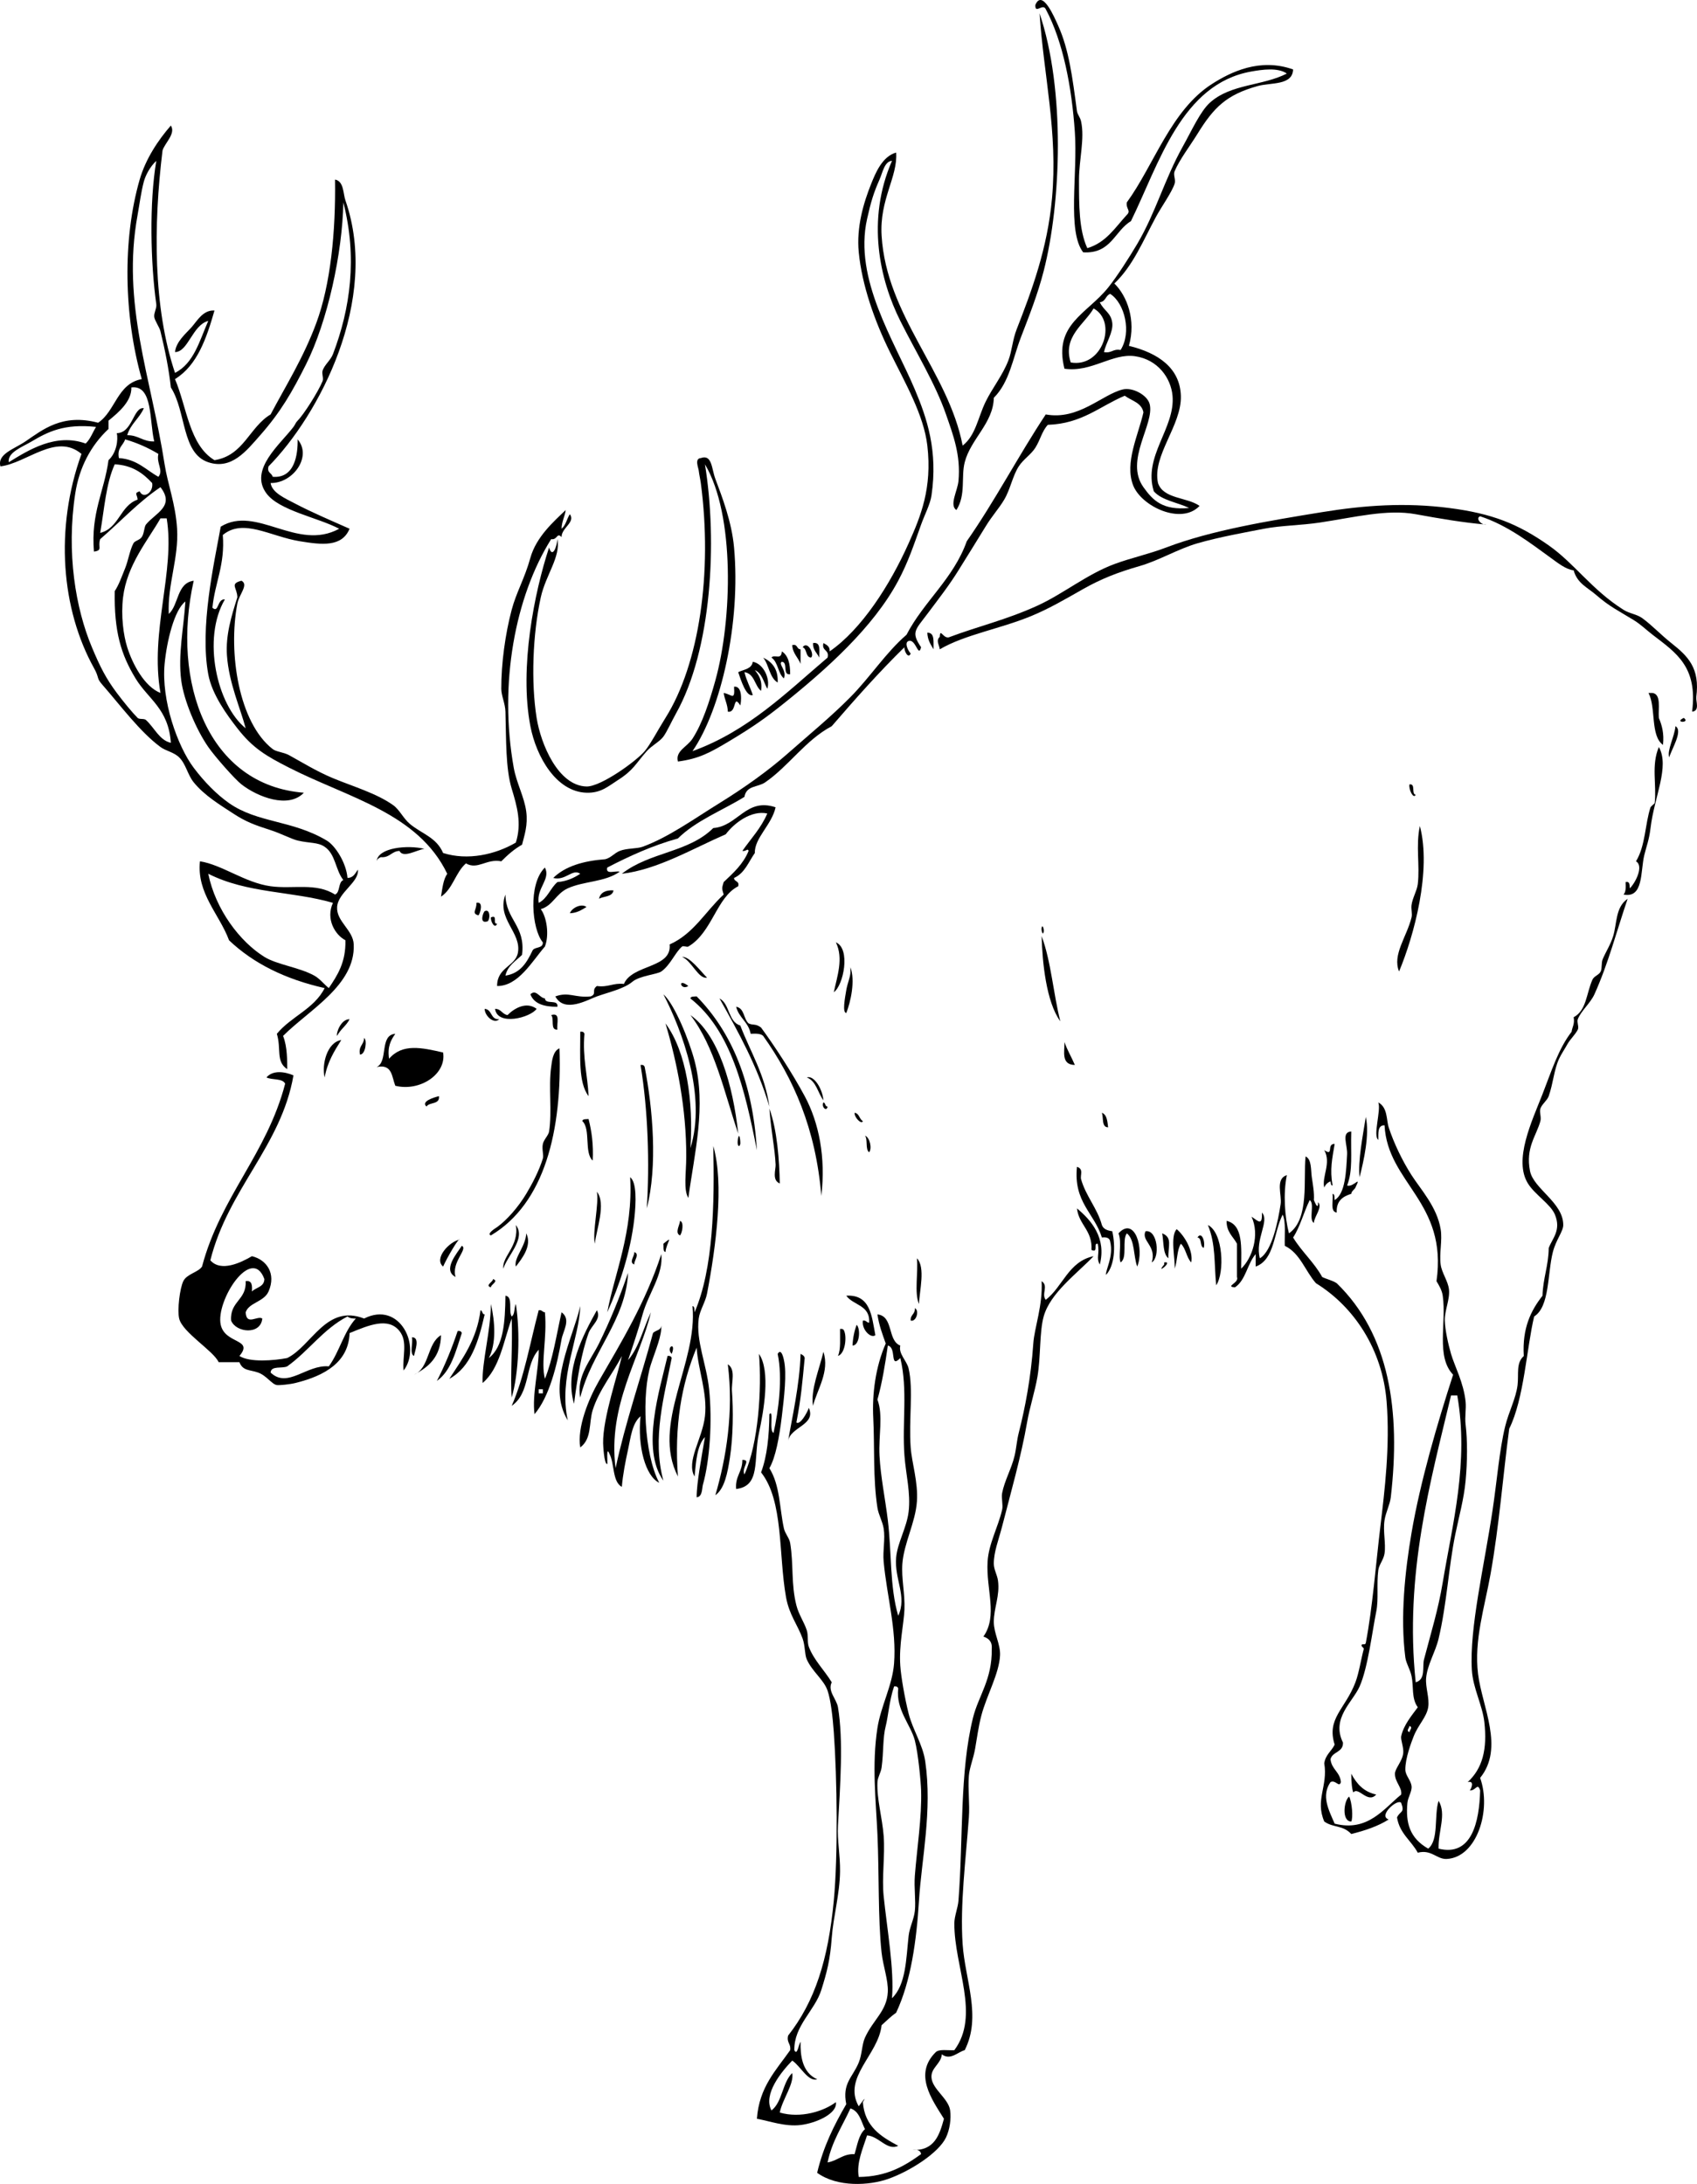 <?xml version="1.0" encoding="UTF-8" standalone="no"?>
<!-- Generator: Adobe Illustrator 13.0.2, SVG Export Plug-In . SVG Version: 6.00 Build 14948)  -->
<svg
    xmlns:rdf="http://www.w3.org/1999/02/22-rdf-syntax-ns#"
    xmlns="http://www.w3.org/2000/svg"
    xmlns:cc="http://web.resource.org/cc/"
    xmlns:xlink="http://www.w3.org/1999/xlink"
    xmlns:dc="http://purl.org/dc/elements/1.1/"
    xmlns:svg="http://www.w3.org/2000/svg"
    xmlns:inkscape="http://www.inkscape.org/namespaces/inkscape"
    xmlns:sodipodi="http://sodipodi.sourceforge.net/DTD/sodipodi-0.dtd"
    xmlns:ns1="http://sozi.baierouge.fr"
    id="boy_and_stag_xA0_Image_1_"
    style="enable-background:new 0 0 195.976 252.179"
    xml:space="preserve"
    viewBox="0 0 195.976 252.179"
    version="1.1"
    y="0px"
    x="0px"
  >
<g
    >
	<path
        style="clip-rule:evenodd;fill-rule:evenodd"
        d="m120.05 1.534c2.99 8.823 2.498 21.885 0.479 29.76-0.696 2.719-1.686 5.194-2.64 7.68-0.942 2.454-1.304 5.133-3.12 6.96-0.06 2.929-2.667 4.75-3.359 7.44-0.442 1.716 0.161 3.756-0.96 5.52-0.855-0.558 0.135-2.221 0.239-3.36 0.274-2.99-0.607-5.281-1.439-7.68-1.231-3.548-3.438-7.125-5.28-10.8-2.37-4.728-3.948-11.635-0.96-18.48-0.866 0.042-1.08 1.349-1.44 2.16-0.665 1.502-0.981 2.508-1.439 4.56-1.55 6.943 3.127 14.011 5.52 19.68 1.405 3.328 2.679 7.089 1.92 12.24-0.149 1.02-0.792 2.222-1.199 3.36-0.849 2.365-1.472 4.286-2.641 6.48-2.88 5.406-8.354 10.276-13.2 14.16-2.081 1.668-3.59 2.732-6.239 4.32-2.264 1.356-3.522 2.064-6 2.4-0.331-1.214 1.06-1.685 1.68-2.64 1.134-1.747 1.951-4.242 2.64-6.72 1.95-7.011 2.277-19.13-1.2-24.96 1.453 8.948 0.781 21.427-3.36 28.8-0.479 0.852-1.027 2.078-1.44 2.64-0.438 0.596-1.336 1.021-1.92 1.68-1.301 1.466-1.516 2.187-3.36 3.36-1.103 0.702-1.933 1.488-3.6 1.44-3.487-0.101-5.798-4.139-6.48-7.68-1.301-6.76 0.471-15.511 2.16-20.64 0.357 1.279 0.888 0.014 0.96-0.96 0.389 2.075-1.347 4.125-1.92 6.72-0.939 4.255-1.135 9.8-0.48 13.92 0.473 2.976 2.462 7.837 5.76 7.92 1.611 0.041 5.676-2.856 6.72-4.08 0.651-0.762 1.545-2.482 2.4-3.84 3.908-6.206 5.449-16.808 4.08-27.12-0.058-0.435-0.196-1.018-0.24-1.44-0.033-0.312-0.509-1.395 0.24-1.44 1.305-0.473 1.237 1.214 1.68 2.4 0.77 2.063 1.887 4.921 2.16 7.92 0.789 8.687-1.496 18.716-4.8 23.52 6.456-2.344 10.84-6.76 15.6-10.8 0.237-0.957-0.717-0.723-0.479-1.68 0.352 0.209 0.761 0.359 0.72 0.96 3.692-2.557 6.949-7.629 9.12-12.48 1.391-3.106 2.731-6.351 2.16-11.28-0.409-3.524-2.546-7.217-4.32-10.8-1.785-3.605-3.233-7.75-3.6-11.52-0.282-2.908 0.548-5.699 1.439-7.92 0.499-1.244 1.275-3.148 2.88-3.6 0.194 2.851-1.935 5.396-1.68 9.6 0.564 9.287 7.712 15.698 9.36 24.24 1.508-1.183 1.758-3.219 2.64-5.04 0.765-1.579 1.979-3.073 2.641-4.8 0.419-1.097 0.466-2.334 0.96-3.6 1.729-4.433 3.55-9.282 4.079-15.12 0.69-7.644-0.96-14.156-1.44-21.36z"
    />
	<path
        style="clip-rule:evenodd;fill-rule:evenodd"
        d="m195.41 82.174c0.665-5.184-1.837-6.785-4.561-8.88-0.73-0.562-1.37-1.191-2.16-1.68-1.715-1.061-2.785-1.546-4.319-2.88-1.078-0.937-2.21-1.353-2.641-2.88-0.904-0.104-1.828-0.854-2.64-1.44-2.276-1.645-4.965-3.757-8.16-4.8-0.604 0.241 0.191 1.061 0.72 0.96-2.661-0.224-5.479-0.71-8.16-1.2-3.312-0.605-7.044 0.358-11.039 0.96-2.232 0.336-4.543 0.342-6.48 0.72-1.903 0.371-5.199 0.958-7.68 1.68-2.281 0.664-4.418 1.979-6.721 2.64-2.474 0.711-4.396 1.46-6.479 2.64-2.103 1.191-3.922 2.262-6 3.12-3.589 1.481-7.676 2.149-10.561 3.84-0.073-0.561-0.47-0.992 0-1.44 0.045-1.15 0.418 0.412 1.2 0 3.298-1.234 6.526-1.977 10.08-3.6 2.969-1.356 5.708-3.621 8.88-4.8 1.885-0.701 3.993-1.153 6-1.92 5.147-1.966 11.811-3.075 18-4.08 4.937-0.802 9.619-1.122 14.641-0.48 4.976 0.636 7.959 1.824 11.52 4.32 2.982 2.09 4.967 5.124 8.64 7.44 0.708 0.446 1.53 0.502 2.16 0.96 1.111 0.807 2.136 1.91 3.36 2.88 1.926 1.526 3.331 2.888 2.88 6.24-0.06 0.46 0.44 1.603-0.48 1.68z"
    />
	<path
        style="clip-rule:evenodd;fill-rule:evenodd"
        d="m107.09 73.054c0.894-0.014 0.692 1.068 0.72 1.92-0.33-0.555-0.69-1.071-0.72-1.92z"
    />
	<path
        style="clip-rule:evenodd;fill-rule:evenodd"
        d="m93.891 74.253c0.957-0.156 0.688 0.913 0.72 1.68-0.252-0.548-0.75-0.85-0.72-1.68z"
    />
	<path
        style="clip-rule:evenodd;fill-rule:evenodd"
        d="m91.49 74.494c0.655-0.175 0.483 0.477 0.961 0.48v1.68c-0.286-0.755-0.902-1.178-0.961-2.16z"
    />
	<path
        style="clip-rule:evenodd;fill-rule:evenodd"
        d="m92.69 74.733c0.592-0.83 1.435 0.912 0.96 1.2-0.647-0.071-0.429-1.009-0.96-1.2z"
    />
	<path
        style="clip-rule:evenodd;fill-rule:evenodd"
        d="m90.291 75.214c0.733 0.466 0.966 1.434 0.96 2.64-0.931 0.13-0.208-1.392-0.96-1.44-0.467 0.252 0.605 0.975 0.239 1.92-0.704-0.575-0.664-1.895-1.439-2.4 0.336-0.444 1.139 0.35 1.2-0.72z"
    />
	<path
        style="clip-rule:evenodd;fill-rule:evenodd"
        d="m88.131 75.934c1.022 0.498 1.748 1.292 1.68 2.88-0.959-0.562-0.992-2.049-1.68-2.88z"
    />
	<path
        style="clip-rule:evenodd;fill-rule:evenodd"
        d="m87.171 77.374c0.455 0.584 0.894 1.187 0.72 2.4-0.76-0.6-0.736-1.984-1.92-2.16 0.228 0.972 0.675 1.725 0.96 2.64-0.741 0.254-1.356-1.677-1.68-2.64 0.64-0.32 1.567-0.353 1.68-1.2 1.278 0.218 2.05 2.034 1.68 3.12-0.428-0.772-0.6-1.801-1.44-2.16z"
    />
	<path
        style="clip-rule:evenodd;fill-rule:evenodd"
        d="m84.771 79.293c1.056-0.13 0.812 1.892 0.72 2.16-0.878-1.397-0.369 0.92-1.439 0.72-0.021-0.86-0.374-1.387-0.48-2.16 0.959 0.178 1.313 0.945 1.199-0.72z"
    />
	<path
        style="clip-rule:evenodd;fill-rule:evenodd"
        d="m190.37 80.014h0.479c1.02 0.18 0.634 1.767 0.72 2.88 0.354 0.847 0.625 1.775 0.48 3.12-1.49-1.071-0.78-4.338-1.68-6z"
    />
	<path
        style="clip-rule:evenodd;fill-rule:evenodd"
        d="m194.45 82.894c0.83 0.62-1.23 0.58 0 0z"
    />
	<path
        style="clip-rule:evenodd;fill-rule:evenodd"
        d="m193.49 83.854c0.916 0.519-0.469 2.67-0.72 3.6-0.29-0.781 0.62-2.416 0.72-3.6z"
    />
	<path
        style="clip-rule:evenodd;fill-rule:evenodd"
        d="m89.57 93.214c-0.439 2.025-2.449 3.541-2.399 5.28-0.726 1.034-1.177 2.344-2.4 2.88 0.003 0.477 0.655 0.305 0.48 0.96-2.509 1.271-3 5.338-5.76 6.96-0.162 0.095-0.577-0.118-0.72 0-0.783 0.646-1.348 2.142-2.4 2.88-0.485 0.341-2.515 0.485-3.36 1.2-0.941 0.796-2.659 1.174-4.08 1.68-1.064 0.379-3.743 1.976-4.8 0 1.585-0.572 2.217 0.187 4.08 0 0.759-0.298 0.045-0.698 0.72-1.2 1.303 0.183 1.86-0.38 3.12-0.24 0.964-2.279 5.567-1.782 5.28-4.56 2.776-1.224 4.155-3.845 6.24-5.76-0.216-0.703-0.216-0.737 0-1.44 1.11-1.05 2.252-2.068 2.88-3.6-0.105-0.356-0.308 0.095-0.721 0 0.987-1.413 2.164-2.636 2.88-4.32-1.852-0.409-3.84 1.117-4.8 2.4-3.752 1.624-7.891 4.087-12 4.56 3.25-2.543 7.678-2.422 10.56-5.28 2.843-0.21 3.786-3.548 7.2-2.396z"
    />
	<path
        style="clip-rule:evenodd;fill-rule:evenodd"
        d="m163.97 95.374c1.364 5.137-0.664 12.651-2.4 16.8-0.799-1.925 0.875-3.971 1.44-6.24 0.106-0.427-0.069-0.943 0-1.44 0.116-0.828 0.628-1.644 0.72-2.4 0.26-2.166-0.25-4.408 0.24-6.716z"
    />
	<path
        style="clip-rule:evenodd;fill-rule:evenodd"
        d="m70.851 102.81c-0.122 0.758-1.096 0.664-1.68 0.96 0.174-0.7 0.748-1.01 1.68-0.96z"
    />
	<path
        style="clip-rule:evenodd;fill-rule:evenodd"
        d="m55.011 104.25c0.884-0.221 0.436 1.266 0.24 1.44-0.871-0.21-0.147-0.71-0.24-1.44z"
    />
	<path
        style="clip-rule:evenodd;fill-rule:evenodd"
        d="m67.73 104.73c-0.554 0.326-1.07 0.69-1.92 0.72 0.226-0.63 1.346-1.17 1.92-0.72z"
    />
	<path
        style="clip-rule:evenodd;fill-rule:evenodd"
        d="m55.971 105.21c0.725-0.37 0.631 1.242 0.24 1.2-0.865 0.23-0.426-1.03-0.24-1.2z"
    />
	<path
        style="clip-rule:evenodd;fill-rule:evenodd"
        d="m56.691 105.93c0.853-0.373 0.145 0.815 0.72 0.72-0.268 0.71-0.781-0.3-0.72-0.72z"
    />
	<path
        style="clip-rule:evenodd;fill-rule:evenodd"
        d="m120.29 107.13c0.091-0.457 0.305 0.153 0.239 0.48-0.09 0.46-0.3-0.15-0.24-0.48z"
    />
	<path
        style="clip-rule:evenodd;fill-rule:evenodd"
        d="m120.29 108.09c1.092 2.907 1.35 6.65 2.16 9.84-1.63-2.24-2.08-6.83-2.16-9.84z"
    />
	<path
        style="clip-rule:evenodd;fill-rule:evenodd"
        d="m96.53 108.81c1.73 0.727 0.89 4.962-0.239 5.76 0.392-1.86 1.142-3.9 0.239-5.76z"
    />
	<path
        style="clip-rule:evenodd;fill-rule:evenodd"
        d="m98.211 111.69c0.579 1.544 0.023 4.021-0.48 5.28-0.474-0.054-0.159-1.694 0-2.64 0.14-0.827 0.512-1.611 0.48-2.16v-0.48z"
    />
	<path
        style="clip-rule:evenodd;fill-rule:evenodd"
        d="m64.371 116.25c-1.532 0.012-2.702-0.338-3.12-1.44 0.657-0.628 1.024 0.387 1.68 0.48 0.048 0.76 1.57 0.03 1.44 0.96z"
    />
	<path
        style="clip-rule:evenodd;fill-rule:evenodd"
        d="m76.611 114.81c1.295 1.133 2.987 5.346 3.6 7.68 1.374 5.234-0.005 10.614-0.72 15.84-0.582-0.982-0.245-2.815-0.24-4.8 0.014-5.456-1.036-10.785-2.4-15.36 2.44 3.276 3.249 9.069 2.88 14.4 1.876-6-0.933-13.53-3.12-17.76z"
    />
	<path
        style="clip-rule:evenodd;fill-rule:evenodd"
        d="m79.73 115.29c0.039-0.281 0.438-0.202 0.72-0.24 4.084 4.155 6.487 9.993 6.96 17.76-1.394-7-2.972-13.83-7.68-17.52z"
    />
	<path
        style="clip-rule:evenodd;fill-rule:evenodd"
        d="m61.971 116.49c-0.731 1.027-4.535 2.01-4.8 0 0.716 0.004 0.816 0.624 1.44 0.72 0.787-0.8 2.19-1.6 3.36-0.72z"
    />
	<path
        style="clip-rule:evenodd;fill-rule:evenodd"
        d="m55.971 116.49c0.891 0.069 0.65 1.27 1.68 1.2-0.612 0.6-1.676-0.39-1.68-1.2z"
    />
	<path
        style="clip-rule:evenodd;fill-rule:evenodd"
        d="m63.651 117.21c1.148-0.349 0.596 1.003 0.72 1.68-0.872 0.08-0.321-1.28-0.72-1.68z"
    />
	<path
        style="clip-rule:evenodd;fill-rule:evenodd"
        d="m67.011 119.13c0.279-0.039 0.427 0.053 0.48 0.24-0.239 2.799 0.374 4.746 0.48 7.2-1.212-1.58-0.942-4.65-0.96-7.44z"
    />
	<path
        style="clip-rule:evenodd;fill-rule:evenodd"
        d="m45.651 119.37c-0.497 0.703-0.934 1.466-0.72 2.88 1.551-1.792 3.77-1.283 6.24-0.72 0.414 2.514-2.695 4.541-5.52 3.84-0.414-1.027-0.327-2.553-2.16-2.16 1.381-0.61 0.292-3.7 2.16-3.84z"
    />
	<path
        style="clip-rule:evenodd;fill-rule:evenodd"
        d="m42.051 119.85c0.349 0.211 0.185 1.929-0.48 1.92-0.203-1 0.466-1.13 0.48-1.92z"
    />
	<path
        style="clip-rule:evenodd;fill-rule:evenodd"
        d="m39.411 120.09c-0.806 1.273-1.605 2.555-1.92 4.32-0.354-1.47 0.26-4.05 1.92-4.32z"
    />
	<path
        style="clip-rule:evenodd;fill-rule:evenodd"
        d="m122.93 120.33c0.329 0.951 0.819 1.741 1.2 2.64-1.62-0.02-1.18-1.57-1.2-2.64z"
    />
	<path
        style="clip-rule:evenodd;fill-rule:evenodd"
        d="m73.971 122.97c0.279-0.039 0.427 0.053 0.48 0.24 0.931 4.75 1.511 11.468 0.24 16.32 0.337-5.09 0.149-11.37-0.72-16.56z"
    />
	<path
        style="clip-rule:evenodd;fill-rule:evenodd"
        d="m50.691 126.57c0.123 1.003-1.102 0.658-1.44 1.2-0.667-0.6 0.852-1.05 1.44-1.2z"
    />
	<path
        style="clip-rule:evenodd;fill-rule:evenodd"
        d="m95.091 127.29c0.261 0.06 0.163 0.478 0.479 0.48-0.102 0.67-0.755 0.02-0.479-0.48z"
    />
	<path
        style="clip-rule:evenodd;fill-rule:evenodd"
        d="m127.25 128.49c0.581 0.219 0.635 0.964 0.72 1.68-0.78-0.01-0.51-1.08-0.72-1.68z"
    />
	<path
        style="clip-rule:evenodd;fill-rule:evenodd"
        d="m157.73 128.97c0.45 2.053-0.235 5.042-0.72 6.96-0.22-1.82 0.39-4.89 0.72-6.96z"
    />
	<path
        style="clip-rule:evenodd;fill-rule:evenodd"
        d="m67.25 129.45c0.039-0.281 0.438-0.203 0.72-0.24 0.355 1.404 0.578 2.942 0.48 4.8-1.015-0.9-0.208-3.63-1.2-4.56z"
    />
	<path
        style="clip-rule:evenodd;fill-rule:evenodd"
        d="m85.251 131.37c0.156-0.677 0.278 0.553 0.239 0.72-0.11 0.49-0.45 0.2-0.239-0.72z"
    />
	<path
        style="clip-rule:evenodd;fill-rule:evenodd"
        d="m99.891 131.13c0.581 0.223 0.827 1.503 0.48 1.92-0.47-0.33-0.13-1.47-0.479-1.92z"
    />
	<path
        style="clip-rule:evenodd;fill-rule:evenodd"
        d="m68.931 137.61c1.092 1.368-0.057 4.338-0.24 6-0.289-1.4 0.494-4.57 0.24-6z"
    />
	<path
        style="clip-rule:evenodd;fill-rule:evenodd"
        d="m78.531 140.97c0.513 0.15 0.225 1.478 0 1.68-0.647-0.28 0.001-1.25 0-1.68z"
    />
	<path
        style="clip-rule:evenodd;fill-rule:evenodd"
        d="m139.49 141.45c1.777 0.875 1.953 5.494 0.961 6.96-0.25-2.55-0.04-4.74-0.96-6.96z"
    />
	<path
        style="clip-rule:evenodd;fill-rule:evenodd"
        d="m131.33 146.25c-0.453-1.228-0.256-3.104-1.2-3.84-0.581 0.779 0.106 2.826-0.72 3.359-0.293-0.723 0.178-2.238-0.24-3.359 1.87-2.03 3 1.79 2.16 3.84z"
    />
	<path
        style="clip-rule:evenodd;fill-rule:evenodd"
        d="m135.89 141.93c0.97 0.823 1.929 2.555 1.68 3.84-0.554-0.565-0.618-1.621-1.199-2.16-0.473 0.728-0.385 2.017-0.721 2.88 0.09-1.04-0.55-3.75 0.24-4.56z"
    />
	<path
        style="clip-rule:evenodd;fill-rule:evenodd"
        d="m132.29 142.17c1.401-0.222 1.701 3.015 0.72 3.6 0.59-1.93-1.26-2.48-0.72-3.6z"
    />
	<path
        style="clip-rule:evenodd;fill-rule:evenodd"
        d="m60.771 142.41c0.723 1.448-0.545 2.97-1.2 3.84-0.266-0.99 1.158-2.35 1.2-3.84z"
    />
	<path
        style="clip-rule:evenodd;fill-rule:evenodd"
        d="m134.21 142.41c1.237 0.479 0.664 1.495 0.72 2.88-0.66-0.53-0.52-1.88-0.72-2.88z"
    />
	<path
        style="clip-rule:evenodd;fill-rule:evenodd"
        d="m138.29 142.89c0.475-0.765 0.934 0.483 0.72 1.2-0.49-0.15-0.16-1.12-0.72-1.2z"
    />
	<path
        style="clip-rule:evenodd;fill-rule:evenodd"
        d="m53.331 143.85c0.764 0.366-1.241 1.898-0.72 3.601-1.543-0.8 0.161-2.73 0.72-3.6z"
    />
	<path
        style="clip-rule:evenodd;fill-rule:evenodd"
        d="m73.25 144.57c0.676 0.243-0.066 1.02 0 1.44-0.675-0.24 0.067-1.02 0-1.44z"
    />
	<path
        style="clip-rule:evenodd;fill-rule:evenodd"
        d="m105.89 145.29c1.013 1.062 0.285 3.761 0.24 5.279-0.56-1.28-0.08-3.59-0.24-5.28z"
    />
	<path
        style="clip-rule:evenodd;fill-rule:evenodd"
        d="m134.45 146.01c0.015-0.017-0.017-0.237 0-0.24 1.15-0.2-1.14 1.55 0 0.24z"
    />
	<path
        style="clip-rule:evenodd;fill-rule:evenodd"
        d="m56.931 147.69c0.736 0.236-0.276 0.641-0.24 0.96-0.736-0.23 0.275-0.64 0.24-0.96z"
    />
	<path
        style="clip-rule:evenodd;fill-rule:evenodd"
        d="m58.371 149.61c0.916 0.124 0.315 1.765 0.72 2.4 0.397-0.242 0.261-1.02 0.48-1.44 0.524 3.326 0.344 8.023-0.48 10.801-0.183-2.266 0.126-6.112 0-9.12-0.948 2.652-1.399 5.801-3.36 7.439-0.083-2.503 0.936-5.93 0.96-9.12 0.479 2.062 0.636 4.581-0.24 6.24 1.718-1.32 1.88-4.2 1.92-7.2z"
    />
	<path
        style="clip-rule:evenodd;fill-rule:evenodd"
        d="m97.73 149.61c2.799-0.158 2.935 2.346 3.36 4.561-0.507 0.413-1.599-0.631-1.44-1.681 0.388-0.067 0.413 0.228 0.721 0.24 0.14-2.06-1.846-1.99-2.64-3.12z"
    />
	<path
        style="clip-rule:evenodd;fill-rule:evenodd"
        d="m67.011 150.81c-0.103 3.743-2.537 8.226-1.44 13.2-2.478-3.99 0.59-9.47 1.44-13.2z"
    />
	<path
        style="clip-rule:evenodd;fill-rule:evenodd"
        d="m105.65 151.05c0.536 0.246 0.189 1.606-0.479 1.439-0.06-0.7 0.54-0.73 0.48-1.44z"
    />
	<path
        style="clip-rule:evenodd;fill-rule:evenodd"
        d="m55.491 151.29c0.261 0.059 0.163 0.477 0.48 0.479-0.709 3.131-1.597 6.083-4.08 7.44 1.51-2.33 3.171-4.51 3.6-7.92z"
    />
	<path
        style="clip-rule:evenodd;fill-rule:evenodd"
        d="m62.211 151.29c0.387-0.068 0.413 0.227 0.72 0.239 0.269 3.027-0.501 5.737 0 7.681 0.919-2.281 1.332-5.068 1.92-7.681 1.132 0.808 0.167 2.163 0 3.12-0.529 3.037-1.418 6.637-3.12 8.641-0.306-2.248 0.52-5.245 0.48-7.44-1.631 1.767-0.929 4.967-3.12 6.48 1.447-3.27 2.127-7.31 3.12-11.04zm0 9.6h0.48v-0.479h-0.48v0.48z"
    />
	<path
        style="clip-rule:evenodd;fill-rule:evenodd"
        d="m68.931 151.29c0.557 1.018-0.634 1.734-0.96 2.64-0.841 2.335-1.3 5.232-1.68 8.16-1.145-3.84 1.112-8.07 2.64-10.8z"
    />
	<path
        style="clip-rule:evenodd;fill-rule:evenodd"
        d="m98.931 152.97c0.483 0.5 0.334 2.402-0.479 2.4 0.047-0.91 0.211-1.7 0.479-2.4z"
    />
	<path
        style="clip-rule:evenodd;fill-rule:evenodd"
        d="m97.011 153.45c0.279-0.039 0.427 0.053 0.479 0.239 0.313 0.677 0.132 2.603-0.72 2.88 0.347-0.77 0.228-2.01 0.241-3.12z"
    />
	<path
        style="clip-rule:evenodd;fill-rule:evenodd"
        d="m52.851 153.69c0.279-0.039 0.427 0.054 0.48 0.24-0.698 2.103-1.233 4.367-2.88 5.521 0.929-1.79 1.717-3.72 2.4-5.76z"
    />
	<path
        style="clip-rule:evenodd;fill-rule:evenodd"
        d="m47.571 154.41c1.018-0.011 0.297 1.717 0.24 2.159-0.545-0.25-0.092-1.51-0.24-2.16z"
    />
	<path
        style="clip-rule:evenodd;fill-rule:evenodd"
        d="m77.571 156.33c-0.752-0.79 0.591-1.49 0 0z"
    />
	<path
        style="clip-rule:evenodd;fill-rule:evenodd"
        d="m95.091 156.09c0.749 2.271-0.737 4.381-1.2 6.24-0.311-1.83 0.769-4.35 1.2-6.24z"
    />
	<path
        style="clip-rule:evenodd;fill-rule:evenodd"
        d="m87.65 156.33c1.375 1.996 0.535 6.641 0 9.12-0.663 3.072 0.23 6.153-2.64 6.479-0.129-1.488 0.739-1.98 0.72-3.36 1.075-0.018-0.146 0.89 0.24 1.681 1.617-3.56 2.019-9.87 1.68-13.92z"
    />
	<path
        style="clip-rule:evenodd;fill-rule:evenodd"
        d="m92.451 156.33c0.213 0.106 0.429 0.21 0.479 0.479-0.284 2.968-0.424 4.66-0.96 7.44 0.418 0.323 1.199-1.031 1.44-1.681 0.861 1.986-2.147 2.17-2.4 3.841 0.41-2.47 1.348-6.49 1.441-10.08z"
    />
	<path
        style="clip-rule:evenodd;fill-rule:evenodd"
        d="m77.091 156.57c0.279-0.039 0.427 0.054 0.48 0.24-0.84 4.329-2.3 9.271-0.96 14.16-2.62-3.67-0.421-10.51 0.48-14.4z"
    />
	<path
        style="clip-rule:evenodd;fill-rule:evenodd"
        d="m84.051 157.53c0.946 0.612 0.4 2.064 0.479 3.12 0.16 2.118 0.146 5.194-0.239 7.681-0.266 1.713-0.61 3.571-1.68 4.319 1.258-4.29 2.132-9.6 1.44-15.12z"
    />
	<path
        style="clip-rule:evenodd;fill-rule:evenodd"
        d="m155.81 207.45c0.324 0.667 0.466 2.42 0.24 2.88-1.16-0.01-0.84-2.49-0.24-2.88z"
    />
	<path
        style="clip-rule:evenodd;fill-rule:evenodd"
        d="m149.33 8.014c-0.052 1.878-2.565 1.498-4.08 1.92-3.612 1.006-5.068 2.456-6.96 5.52-0.886 1.435-2.058 2.947-2.641 4.32-0.187 0.439 0.155 0.962 0 1.44-0.326 1.004-1.518 2.65-2.16 3.84-1.501 2.782-2.643 5.636-4.8 7.68 1.462 1.433 2.53 4.221 1.681 7.2 3.407 0.829 5.892 2.567 6 5.76 0.115 3.42-3.33 6.901-2.641 10.08 0.62 1.86 3.347 1.614 4.8 2.64-2.098 2.241-6.741 0.065-7.68-2.4-0.988-2.597 0.601-5.755 1.2-8.4-0.219-1.142-1.385-1.335-2.16-1.92-2.874 1.207-4.932 3.229-8.88 3.36-0.684 0.736-0.849 1.696-1.44 2.64-0.494 0.789-1.386 1.33-1.92 2.16-0.716 1.114-0.968 2.641-1.68 3.84-0.63 1.061-1.354 1.801-2.16 3.12-0.938 1.539-2.089 3.382-3.12 5.04-1.07 1.722-2.127 3.075-3.6 5.04-1.397 1.864-1.898 2.097-0.72 3.84-0.317 1.298-0.6-1.004-1.44-0.72-0.565 0.203 0.015 1.237 0.24 1.44-0.269 0.701-0.78-0.305-0.72-0.72-2.953 2.888-5.692 5.988-8.4 9.12-3.016 1.591-4.959 4.609-7.68 6.48-0.862 0.593-2.173 0.341-2.4 1.68-2.572 1.588-5.588 2.732-7.68 4.8-3 0.84-5.629 2.05-8.16 3.36-0.228 0.867 0.945 0.334 1.44 0.48-1.713 1.217-4.164 1.076-6 1.92-1.401 0.644-1.712 2-3.12 2.4 0.681 0.9 1.008 2.955 0.48 4.32-1.494 1.721-3.077 4.583-5.52 4.56-0.018-2.162 2.104-2.257 2.4-3.84 0.44-2.352-2.501-3.908-1.44-6.72 0.034 2.926 2.344 3.577 1.92 6.96-0.72 0.72-1.658 1.222-1.92 2.4 1.737-0.263 2.475-1.525 3.12-2.88 0.227-0.493 1.236-0.203 1.2-0.96-1.288-1.535-1.716-6.759 0.24-8.64 0.697 1.343-0.989 2.366-0.72 4.08 1.014-0.505 1.341-1.698 2.16-2.4 1.105-0.095 1.917-0.484 2.64-0.96-0.895-0.644-1.698 0.854-3.12 0.48 1.372-1.348 3.471-1.969 6-2.16 0.652-0.15 1.071-0.721 1.68-0.96 0.842-0.331 1.962-0.233 2.64-0.48 2.984-1.084 5.978-3.249 8.88-5.04 2.856-1.763 5.639-3.745 7.92-5.76 2.43-2.146 4.965-4.218 7.2-6.48 2.317-2.345 4.074-5.119 6.479-7.2 2.025-3.894 5.402-6.438 6.96-10.8 3.257-4.663 5.963-9.877 9.12-14.64 3.794 0.695 6.47-2.282 8.88-2.88 1.154-0.287 2.853 0.647 3.12 1.68 0.599 2.305-2.935 6.5-0.72 9.6 1.117 1.564 2.248 2.688 5.28 2.4-1.354-0.647-3.138-0.863-4.08-1.92-1.274-4.049 2.495-7.294 2.16-11.04-0.183-2.033-1.685-4.175-4.32-4.56-2.648-0.387-5.036 1.897-8.16 1.44-1.298-5.118 2.584-6.308 5.04-9.36 1.034-1.286 2.428-3.465 3.36-5.04 2.154-3.644 3.126-7.423 5.279-11.28 1.019-1.823 1.999-4.025 3.12-5.04 2.414-2.183 6.097-1.924 8.88-3.36-1.043-0.729-2.855-0.455-4.08-0.24-8.092 1.418-10.682 10.668-13.92 17.28-1.903 1.136-2.281 3.798-5.52 3.6-1.865-2.446-0.616-9.012-0.96-13.92-0.36-5.134-1.337-10.364-3.36-14.16-0.344-0.716-1.251 0.631-1.2-0.48 0.796-1.901 2.215 1.452 2.641 2.4 1.236 2.754 1.635 5.897 2.16 9.84 0.055 0.416 0.367 0.693 0.479 1.2 0.44 1.987-0.24 4.467-0.24 6.72 0 2.922-0.011 5.816 0.96 7.92 2.162-0.638 3.217-2.383 4.561-3.84 0.523-0.501-0.12-0.685 0-1.44 3.163-4.351 5.097-10.651 9.84-13.68 2.16-1.377 5.52-3.043 9.36-1.676zm-22.32 26.88c0.446 0.986 1.299 1.197 1.44 2.4 0.125 1.071-0.733 2.299-0.961 3.36 0.891 0.17 1.03-0.41 1.921-0.24 1.289-2.015 0.492-5.396-1.2-6.48-0.54 0.176-0.52 0.915-1.2 0.96zm-3.36 6.96c3.658 0.652 5.441-4.711 2.641-6.24-1.02 1.799-3.61 3.247-2.64 6.24z"
    />
	<path
        style="clip-rule:evenodd;fill-rule:evenodd"
        d="m19.73 14.494c0.603 0.933-0.699 2.013-0.96 2.88-1.061 8.674-1.087 18.139 1.44 25.68 2.185-1.095 2.837-3.722 3.84-6-1.835 0.486-2.32 3.597-3.84 3.6 0.13-1.219 1.237-2.11 1.92-2.88 0.635-0.716 1.318-2.006 2.64-1.92-0.928 3.232-1.989 6.331-4.56 7.92 1.378 3.262 1.655 7.625 4.56 9.36 3.388-0.532 4.02-3.82 6.48-5.28 1.794-3.383 3.794-6.545 5.28-10.56 1.643-4.437 2.248-10.531 2.16-16.56 1.03 0.193 0.925 1.608 1.2 2.4 4.012 11.558-3.099 24.859-8.88 30.72-0.206 0.766 0.378 0.742 0.48 1.2 2.588 0.216 2.915-2.66 2.88-4.32 1.705 1.98-0.531 5.085-3.12 5.04 0.168 1.124 1.647 1.756 2.88 2.4 1.93 1.008 3.976 1.875 6.24 2.88-0.887 2.137-3.202 1.861-5.76 1.44-3.434-0.565-6.518-2.676-8.88-0.72 0.27 3.47-0.914 5.486-1.2 8.4 0.754 0.683 0.533-1.063 1.44-0.96-2.649 4.484-0.935 12.192 2.4 14.88-0.604-2.309-1.931-5.198-2.16-8.4-0.168-2.356 0.525-4.594 1.2-6.72-0.011-1.119-0.933-1.56 0.48-1.92 0.851 0.475-0.272 1.548-0.48 2.64-1.089 5.711 0.179 13.778 4.08 16.8 0.426 0.331 1.237 0.344 1.92 0.72 1.414 0.777 3.156 1.857 5.04 2.64 2.322 0.964 5.031 1.743 6.96 3.12 0.727 0.519 1.17 1.532 1.92 2.16 1.359 1.138 3.072 1.544 3.84 3.36 2.832 0.9 6.026 0.187 8.4-1.2 0.704-2.224 0.143-4.182-0.48-6.24-0.706-2.332-0.628-5.626-0.72-8.88-0.027-0.955-0.476-1.824-0.48-2.64-0.014-2.896 0.468-6.372 1.2-9.12 0.548-2.059 1.49-3.586 2.16-6 0.678-2.442 2.756-4.251 4.08-5.52-0.106 0.773-0.459 1.3-0.48 2.16 0.492-0.388 0.605-1.155 0.96-1.68 0.677 0.928-0.976 1.576-0.96 2.64-0.566-0.587-0.446 0.358-1.2 0.24-4.164 6.625-6.057 16.718-4.32 26.4 0.316 1.764 1.217 3.359 1.44 5.04 0.212 1.596-0.214 2.757-0.48 3.84-0.922 0.517-1.68 1.2-2.4 1.92-1.689-0.343-2.721 1.028-4.08 0.24-1.204 1.036-1.52 2.96-2.88 3.84 0.156-0.964 0.259-1.981 0.72-2.64-3.369-7.011-11.398-8.759-18.24-12.24-2.662-1.354-4.204-2.252-6-4.56-1.15-1.478-2.928-3.873-3.36-6.24-0.993-5.438 0.648-12.678 1.44-17.04 4.123-2.541 8.811 2.896 13.68 0.24-2.456-1.303-6.916-2.084-8.4-4.08-2.049-2.755 1.61-5.677 3.12-7.68 0.242-0.321 0.219-0.458 0.48-0.72 0.718-0.718 2.368-3.325 2.88-4.56 0.142-0.341-0.107-0.845 0-1.2 0.208-0.684 0.931-1.214 1.2-1.92 2.012-5.263 2.831-11.157 1.2-17.52-0.104 5.83-1.813 13.733-4.32 18.72-1.577 3.137-2.886 5.445-5.28 8.16-1.619 1.836-3.312 4.016-6 3.12-3.091-1.03-2.53-5.839-4.32-8.64-0.22-2.046-0.664-4.295-1.2-6.48-0.122-0.498-0.675-1.239-0.72-1.68-0.046-0.458 0.303-0.993 0.24-1.44-0.672-4.759-0.816-11.768 0-16.56-0.737 0.685-1.249 1.687-1.44 2.4-0.319 1.189-0.513 2.704-0.72 3.84-1.876 10.276 1.556 18.704 3.12 28.8 0.352 2.271 1.267 4.579 1.44 7.44 0.206 3.387-1.122 6.432-0.96 9.84 1.172-1.067 0.91-3.57 2.88-3.84-2.631 11.734 1.679 23.63 12.72 24.48-1.78 1.887-5.352 0.479-7.2-0.96-0.775-0.604-3.06-3.195-3.84-4.32-1.419-2.046-2.82-5.392-3.12-7.68-0.392-2.986 0.285-6.051 0.48-9.12-1.286 0.962-2.153 4.602-2.4 7.2-0.399 4.19 1.481 9.501 3.36 12 1.213 1.613 2.646 3.074 4.08 4.08 3.288 2.308 7.298 1.946 11.28 4.32 0.995 0.593 2.257 2.572 2.4 4.32 0.704-0.016 0.891-0.548 1.2-0.96 0.171 1.46-2.299 2.619-2.4 4.32-0.099 1.668 1.851 2.643 1.92 4.32 0.195 4.703-5.151 7.545-8.16 10.56 0.519 1.3 0.467 2.995 0.48 3.84-1.346-0.876-0.664-2.343-1.2-4.08 1.616-1.984 4.321-2.879 5.52-5.28-4.505-1.015-8.211-2.829-11.04-5.52-1.096-2.986-3.752-5.415-3.36-9.12 2.54 0.389 5.186 2.467 8.16 2.88 2.562 0.356 5.249-0.45 7.44 0.96 0.623-0.256 0.336-1.423 0.96-1.68-0.922-1.15-0.878-2.972-2.16-3.84-0.803-0.543-1.691-0.386-3.12-0.72-0.685-0.16-1.967-0.832-3.12-1.2-1.857-0.593-2.888-0.979-4.32-1.92-1.43-0.939-3.324-2.067-4.56-3.6-0.715-0.886-0.894-2.105-1.68-2.88-0.619-0.609-1.532-0.737-2.16-1.2-2.383-1.756-4.668-4.858-6.72-7.2-0.714-0.815-0.301-0.734-0.96-1.92-3.762-6.771-4.554-16.085-1.44-24.72-2.925-2.467-6.3 1.054-9.36 1.44-0.391-1.429 1.56-1.989 2.88-2.88 1.992-1.345 4.261-3.261 8.4-2.16 2.016-1.344 2.201-4.52 5.04-5.04-2.075-7.312-2.239-16.113-0.24-23.04 0.695-2.402 2.139-4.561 3.6-6.236zm-2.159 41.279c-1.045-1.115-2.266-2.054-4.32-2.16-1.009 2.19-1.206 5.194-1.68 7.92 2.185-0.535 2.292-3.148 4.32-3.84-0.03-0.601-0.458-0.751 0.24-0.96 0.419 0.937 1.624 0.124 1.44-0.96zm-6 6.48c-0.31 0.907 0.347 1.291-0.72 1.44-0.383-4.463 1.196-6.964 1.68-10.56 0.941-0.856 1.127-2.366 0.96-3.12 1.83-0.014 1.898-3.058 3.12-2.88-0.507 1.173-1.54 1.82-1.92 3.12 1.302-0.022 1.799 0.761 3.12 0.72-0.578-2.367-0.124-6.552-2.64-6.24 0.042 1.582-1.409 2.834-2.64 3.84v0.96c-2.035 1.895-3.383 4.455-3.84 7.44-1.054 6.887 0.055 13.319 1.92 17.76 0.944 2.25 1.616 3.593 2.88 5.28 0.778 1.039 1.759 2.232 2.4 2.88 0.2 0.202 0.749 0.047 0.96 0.24 1.009 0.924 1.554 2.34 2.88 2.64-0.273-3.955-2.608-5.019-4.08-7.44-1.666-2.74-2.485-5.387-2.4-10.08 0.488-0.743 0.783-1.614 1.2-2.64 0.354-0.871 0.537-2.084 0.96-2.88 0.162-0.303 0.7-0.348 0.96-0.72 0.283-0.405 0.282-1.194 0.48-1.44 1.063-1.321 3.399-2.099 1.68-4.32-2.58 1.741-4.641 4-6.96 6zm-7.92-11.279c-1.097 0.651-2.804 1.261-2.64 2.4 2.276-1.402 5.427-3.401 8.88-2.16 0.539-0.501 0.805-1.275 1.2-1.92-3.681-0.399-5.585 0.579-7.44 1.68zm10.079 1.92c2.104 0.136 3.116 1.364 4.56 2.16 0.627-0.748-0.255-1.521 0-2.64-1.146-0.693-2.411-1.269-3.84-1.68-0.229 0.73-0.954 0.965-0.72 2.16zm4.801 6.96c-1.453 2.542-3.868 5.367-4.32 9.12-0.257 2.135 0.043 4.374 0.48 5.76 0.616 1.957 2.001 4.565 3.84 5.28-1.253-7.132 1.72-14.018 0.72-20.16h-0.72zm12 50.636c1.455 0.904 4.024 1.201 5.76 2.16 0.647 0.357 1.08 0.961 1.68 1.44 1.004-1.477 1.979-2.981 1.92-5.52-1.185-0.616-2.303-2.441-1.44-4.32-4.768-1.375-9.879-1.067-14.4-3.36 0.838 4.15 3.672 7.86 6.48 9.6z"
    />
	<path
        style="clip-rule:evenodd;fill-rule:evenodd"
        d="m191.57 86.253c1.272 2.279-0.523 5.7-0.96 9.36-0.164 1.378-0.457 2.046-0.72 3.12-0.464 1.9-0.062 5.016-2.4 4.56 0.277-0.284 0.272-0.848 0.24-1.44 0.513-0.112 0.457 0.343 0.48 0.72 0.593-0.539 1.678-2.561 0.72-3.12 1.102-1.792 1.044-4.336 1.68-6.24 0.027-0.082 0.477-0.446 0.48-0.48 0.24-2.137-0.42-4.353 0.48-6.477z"
    />
	<path
        style="clip-rule:evenodd;fill-rule:evenodd"
        d="m162.77 90.574c0.756-0.116 0.18 1.1 0.72 1.2-0.25 0.536-0.83-0.591-0.72-1.2z"
    />
	<path
        style="clip-rule:evenodd;fill-rule:evenodd"
        d="m49.011 98.014c-0.9 0.126-2.451 1.116-2.88 0.24-0.926 0.034-1.109 0.811-2.16 0.72-0.214 0.106-0.429 0.211-0.48 0.48 0.15-1.607 3.608-1.906 5.52-1.44z"
    />
	<path
        style="clip-rule:evenodd;fill-rule:evenodd"
        d="m187.97 103.77c-1.251 3.651-2.237 7.497-3.84 11.04-0.464 1.025-1.543 1.907-1.92 2.88-0.13 0.335 0.163 0.883 0 1.2-0.312 0.607-0.886 1.106-1.2 1.68-0.289 0.527-0.719 1.155-0.96 1.68-0.608 1.324-0.654 2.757-1.2 4.32-0.175 0.501-0.791 0.93-0.96 1.44-0.136 0.408 0.129 0.972 0 1.44-0.477 1.737-1.729 3.058-1.2 5.76 0.403 2.06 3.848 3.646 3.84 6.24-0.002 0.743-0.832 1.688-1.199 3.119-0.636 2.475-0.35 6.307-2.16 7.44-0.857 3.536-1.158 9.508-2.88 12.96-0.724 5.397-1.143 11.108-2.16 16.8-0.683 3.817-1.92 7.634-1.44 11.521 0.469 3.794 3.061 8.528 0.24 12 1.334 3.694-0.36 9.167-3.84 9.359-1.177 0.065-1.769-1.133-3.36-0.72-0.757-1.402-2.104-2.216-2.399-4.08 0.378-0.785 0.924-0.49 0.479-1.68-0.431-0.511-2.708 1.506-1.439 1.92-1.222 0.778-2.721 1.28-4.32 1.68-0.994-1.056-2.046-0.69-3.12-1.439-1.078-2.513 0.436-4.064 0-6.721 0.131-0.988 0.836-1.404 1.2-2.159-0.963-3.031 1.228-4.101 2.399-7.2 0.408-1.078 0.651-2.682 0.96-3.84 0.042-0.157-0.338-0.283-0.239-0.48 0.085-0.17 0.418 0.083 0.479-0.24 0.774-4.06 1.144-8.961 1.681-13.439 0.496-4.149 1.126-9.259 0.72-14.4-0.479-6.062-3.793-10.987-8.16-13.68-1.24-1.399-1.82-3.46-3.6-4.32-0.041-1.239 0.148-2.709-0.24-3.6-1.048 1.992-0.895 5.186-3.12 6v-1.44c-0.971 1.109-1.141 3.02-2.4 3.84-1.199-0.105 0.529-0.506 0.24-1.199v-3.841c-0.447-0.832-1.218-1.342-1.2-2.64 1.95 0.45 1.693 3.106 1.681 5.52 1.299-1.225 2.167-3.907 1.199-6 0.7 0.432 1.27 1.204 1.2-0.479 0.927 0.987-0.828 3.07-0.24 5.28 1.43-0.83 2.114-4.374 2.4-6.24 0.164-1.067-0.653-2.926 0.72-3.36-0.441 2.106-0.245 4.833 0.24 6.721 2.393-1.654 1.645-6.232 1.92-8.88 0.721 0.324 0.599 1.578 0.72 2.4 0.12 0.814 0.301 1.786 0.24 2.64 0.104 0.244 0.518 1.256 0.48 0.24 0.575 0.592-0.445 1.623-0.48 2.4-0.639-0.401 0.133-2.213-0.479-2.64-0.694 1.385-1.096 3.065-1.92 4.32 0.996 1.644 2.422 2.857 3.359 4.561 0.538 0.262 1.203 0.396 1.681 0.72 6.096 5.915 7.4 14.752 6.239 24.72-0.099 0.848-0.576 1.721-0.72 2.64-0.201 1.285 0.172 2.671 0 3.841-0.107 0.729-0.638 1.289-0.72 1.92-0.218 1.668 0.055 3.353-0.24 4.8-0.461 2.263-0.949 6.447-1.92 8.64-0.8 1.808-3.303 3.667-1.92 6.48 0.035 1.155-1.222 1.018-1.44 1.92 0.114 1.166 1.098 1.462 1.2 2.64-0.204 0.704-0.604-0.312-1.2 0-1.091 1.577-0.216 3.212 0.48 4.8 3.841 0.98 5.679-1.74 7.68-3.359 0.136-0.812-0.724-1.426-0.72-2.4 0.002-0.616 0.863-1.446 0.96-2.399 0.065-0.647-0.316-1.555-0.24-1.921 0.273-1.316 1.267-2.47 1.92-3.359-0.751-1.019-0.463-2.389-0.72-3.601-0.167-0.788-0.633-1.484-0.72-2.159-0.602-4.675-0.037-9.973 0.72-14.4 1.004-5.87 2.977-12.626 4.8-18.24-2.01-2.098-0.749-5.963-1.2-9.12-0.088-0.62-0.409-1.163-0.72-1.68 1.31-9.165-5.648-11.291-6-18-0.818-0.018-0.711 0.889-0.72 1.68-0.656-0.449 0.343-3.43 0-4.32 1.095 0.586 0.92 2.02 1.2 2.88 0.584 1.796 1.577 3.863 2.64 5.52 1.051 1.639 2.938 3.667 3.36 6.24 0.212 1.294-0.175 2.779 0 4.08 0.129 0.97 0.855 1.894 0.96 2.88 0.123 1.168-0.514 2.409-0.48 3.6 0.031 1.101 0.397 2.728 0.72 3.841 0.412 1.419 1.456 3.306 1.681 5.52 0.085 0.843-0.112 1.716 0 2.64 0.224 1.847 0.209 4.215 0 6.48-0.198 2.146-0.766 4.116-1.2 6.24-0.758 3.705-0.977 8.034-1.92 12-0.374 1.572-1.309 3.009-1.44 4.56-0.09 1.059 0.411 2.316 0.24 3.36-0.188 1.144-1.155 2.023-1.68 3.359-0.257 0.655-0.979 2.543-0.96 3.841 0.01 0.698 0.64 1.2 0.72 1.92 0.065 0.585-0.416 1.25-0.48 1.92-0.219 2.287 0.255 4.064 2.4 5.28 1.253-0.987 0.659-3.821 1.2-5.521 0.939 1.542-0.062 3.49 0 5.521 3.848 0.967 4.707-3.132 4.8-6.721-0.309-0.961-0.496 0.066-1.2 0 0.17-0.177 0.599-1.175-0.24-0.96 1.701-1.568 2.288-3.769 1.921-6.96-0.224-1.941-1.316-3.894-1.44-6-0.286-4.85 1.427-11.947 2.4-18.479 0.496-3.334 0.787-6.923 1.439-9.601 0.433-1.774 1.252-3.253 1.44-4.8 0.154-1.269-0.2-2.556 0.72-3.36-0.194-3.234 0.826-5.254 2.16-6.96 0.058-2.022 0.698-3.461 0.72-5.52 0.438-1.132 1.453-2.047 0.72-3.84-0.499-1.222-2.301-2.284-3.119-3.6-1.687-2.712 0.436-7.138 1.68-10.32 1.027-2.628 1.85-5.257 3.359-7.2 0.077-0.563 0.38-0.901 0.24-1.68 1.479-0.781 1.458-2.718 2.16-4.32 0.197-0.449 0.766-0.546 0.96-0.96 0.184-0.39 0.048-0.989 0.24-1.44 0.363-0.854 0.903-1.667 1.2-2.64 0.45-1.46 0.25-3.36 1.68-4.32zm-24.48 90.48c1.191-0.326 0.744-1.812 0.961-2.641 0.809-3.101 1.634-5.719 2.159-8.88 1.135-6.813 3.031-13.843 1.681-21.6h-0.721c-2.37 9.93-5.39 20.65-4.08 33.12zm-0.72 5.76c0.035-0.283 0.428-0.544 0-0.72-0.03 0.29-0.43 0.55 0 0.72z"
    />
	<path
        style="clip-rule:evenodd;fill-rule:evenodd"
        d="m78.771 110.49c0.866-0.06 2.081 1.595 2.88 2.4-0.993 0.19-1.756-1.92-2.88-2.4z"
    />
	<path
        style="clip-rule:evenodd;fill-rule:evenodd"
        d="m79.491 113.85c-0.886 0.6-1.317-1.03 0 0z"
    />
	<path
        style="clip-rule:evenodd;fill-rule:evenodd"
        d="m83.091 115.29c1.212 0.628 0.979 2.701 2.399 3.12 1.172 3.069 2.842 5.639 3.36 9.36-1.399-4.68-3.571-8.59-5.759-12.48z"
    />
	<path
        style="clip-rule:evenodd;fill-rule:evenodd"
        d="m85.011 116.25c0.97 0.15 0.841 1.399 1.44 1.92 0.527 0.252 0.797-0.008 1.439 0.48 1.528 2.08 3.596 5.233 5.04 7.92 1.644 3.058 2.448 7.068 1.92 11.52-0.636-7.764-3.227-13.574-6.72-18.48-0.284-0.276-0.849-0.272-1.44-0.24-0.245-1.35-1.359-1.84-1.679-3.12z"
    />
	<path
        style="clip-rule:evenodd;fill-rule:evenodd"
        d="m79.73 117.21c3.207 2.234 4.921 8.039 5.521 13.68-1.618-4.78-2.726-10.07-5.521-13.68z"
    />
	<path
        style="clip-rule:evenodd;fill-rule:evenodd"
        d="m40.371 117.69c-0.375 0.745-1.065 1.175-1.44 1.92-0.139-0.31 0.439-1.95 1.44-1.92z"
    />
	<path
        style="clip-rule:evenodd;fill-rule:evenodd"
        d="m64.611 121.05c0.322 9.516-1.714 17.906-7.92 21.6-0.525-0.162 0.455-0.797 0.72-0.96 1.124-0.812 2.428-2.289 3.36-3.84 0.676-1.125 1.487-2.666 1.92-4.08 0.121-0.393-0.135-1.056 0-1.68 0.111-0.516 0.649-0.986 0.72-1.44 0.363-2.343-0.084-5.104 0.24-7.44 0.087-0.63 0.184-1.86 0.96-2.16z"
    />
	<path
        style="clip-rule:evenodd;fill-rule:evenodd"
        d="m93.171 124.41c0.854-0.287 1.823 1.371 1.92 2.64-0.657-0.86-0.82-2.22-1.92-2.64z"
    />
	<path
        style="clip-rule:evenodd;fill-rule:evenodd"
        d="m88.851 128.01c0.901 2.446 1.158 6.036 1.2 8.64-0.924-0.355-0.454-1.618-0.48-2.16-0.094-1.99-0.5-3.68-0.72-6.48z"
    />
	<path
        style="clip-rule:evenodd;fill-rule:evenodd"
        d="m98.69 128.49c0.563 0.077 0.537 0.743 0.96 0.96-0.149 0.44-1.002-0.41-0.96-0.96z"
    />
	<path
        style="clip-rule:evenodd;fill-rule:evenodd"
        d="m154.37 140.01c-0.796-0.084-0.377-1.383-0.48-2.16 0.281 0.039 0.202 0.438 0.24 0.72 1.256-0.734 1.334-3.394 1.439-5.28 0.061-1.076-0.714-2.566 0.48-2.64-0.079 2.678 0.209 4.447-0.48 6.24 0.767 0.24 1.688-1.296 0.96 0.24-0.108 0.23-0.45 0.395-0.479 0.72-0.98 0.3-1.75 0.82-1.68 2.16z"
    />
	<path
        style="clip-rule:evenodd;fill-rule:evenodd"
        d="m152.93 132.81c1.154 0.758 0.221-0.75 1.2-0.72-0.288 1.767-0.568 2.905-0.24 4.8-0.233-0.006-0.187-0.294-0.24-0.48-0.346 0.134-0.585 0.375-0.72 0.72-0.31-1.25 0.84-2.84 0-4.32z"
    />
	<path
        style="clip-rule:evenodd;fill-rule:evenodd"
        d="m80.451 155.61c-1.757 4.205-2.594 9.052-2.16 14.88-3.115-6.066 2.308-13.066 1.68-19.68 0.281 0.039 0.203 0.438 0.24 0.72 2.179-5.027 2.312-12.532 2.16-19.2 1.265 4.316 0.321 11.619-0.72 17.041-0.19 0.986-0.837 1.926-0.96 2.88-0.335 2.588 0.899 5.245 1.2 8.16 0.383 3.709 0.082 8.209-0.72 11.04-0.113 0.398-0.034 1.381-0.72 1.439-0.003-1.714 0.603-4.814 0.96-6.96-0.921 0.999-1.03 2.811-1.2 4.56-1.009-1.744 0.903-4.335 1.2-6.96 0.305-2.7-0.798-5.34-0.96-7.92z"
    />
	<path
        style="clip-rule:evenodd;fill-rule:evenodd"
        d="m128.21 143.37c-0.058-0.423-0.413-0.548-0.96-0.48-0.866-2.813-3.293-4.067-2.88-8.16 0.816 0.25 0.348 0.974 0.479 1.44 0.549 1.941 1.887 3.375 2.4 5.28 0.166 0.474 0.64 0.64 1.2 0.72 0.398 1.767 0.269 3.988-0.721 5.04-0.08-0.56 0.9-2.13 0.48-3.84z"
    />
	<path
        style="clip-rule:evenodd;fill-rule:evenodd"
        d="m72.771 135.93c0.768 0.581 0.692 2.908 0.48 4.8-0.431 3.848-1.725 7.714-3.12 10.8 0.786-4.33 3.015-9.3 2.64-15.6z"
    />
	<path
        style="clip-rule:evenodd;fill-rule:evenodd"
        d="m126.77 143.61c-0.575-0.095 0.134 1.094-0.72 0.721 0.125-2.286-1.451-2.869-1.68-4.8 1.654 1.365 3.425 3.419 2.64 6.48-0.46-0.77 0.01-1.23-0.24-2.4z"
    />
	<path
        style="clip-rule:evenodd;fill-rule:evenodd"
        d="m59.571 141.45c1.213 1.562-1.005 3.555-1.44 5.039-0.203-1.4 1.863-2.61 1.44-5.04z"
    />
	<path
        style="clip-rule:evenodd;fill-rule:evenodd"
        d="m53.091 143.13c-0.095-0.27-1.492 2.141-1.92 3.12-1.105-0.93 0.726-2.9 1.92-3.12z"
    />
	<path
        style="clip-rule:evenodd;fill-rule:evenodd"
        d="m76.851 144.57c-0.326-0.074-0.199-0.601-0.24-0.96 1.246-1.01 0.373-0.23 0.24 0.96z"
    />
	<path
        style="clip-rule:evenodd;fill-rule:evenodd"
        d="m71.091 169.53c1.106-5.205 2.848-10.174 4.32-15.6 0.282-0.358 0.998-0.282 0.96-0.96 0.075 1.281-0.642 2.847-1.2 4.56-1.068 3.278-0.819 10.334 0.96 13.681-1.583-0.739-2.525-4.194-2.16-7.681-0.973 0.823-1.134 2.447-1.44 3.841-0.303 1.377-0.601 2.901-0.72 4.319-1.126-0.634-0.819-2.7-1.44-3.84-0.393-1.002-0.18 1.19-0.24 1.2-0.383 0.06-0.479-2.303-0.48-2.4-0.051-2.943 1.786-8.191 2.16-10.08-0.94 1.896-2.618 3.894-3.36 6.24-0.465 1.472-0.076 3.31-1.44 4.32-0.386-2.301 0.967-5.611 2.16-7.68 2.516-4.367 5.409-9.106 7.2-14.641 0.261 2.362-1.492 4.542-2.16 6.96-0.508 1.839-1.098 3.576-1.68 5.28 1.264-1.456 1.762-3.679 2.64-5.521-1.182 5.13-5.021 10.72-4.08 18z"
    />
	<path
        style="clip-rule:evenodd;fill-rule:evenodd"
        d="m103.73 247.77c-1.268 0.621-2.238-1.116-3.6-1.2-0.49 1.551-1.238 3.154-0.96 4.8 3.248-0.031 5.295-1.265 7.2-2.64-0.059-0.422-0.413-0.547-0.96-0.479 2.494 0.094 3.085-1.715 3.6-3.601-1.43-2.28-3.504-5.151-0.96-7.68 0.398-0.402 1.409-0.191 2.16-0.24 3.015-4.054-0.011-9.56 0-14.64 0.002-0.837 0.415-1.797 0.479-2.64 0.562-7.303 0.122-14.828 1.681-21.12 0.615-2.487 2.228-4.424 2.159-7.92 0.081-0.881-0.368-1.231-0.96-1.44 1.689-2.4 0.292-5.446 0.48-8.64 0.122-2.077 1.209-3.972 1.68-6 0.13-0.557-0.108-1.344 0-1.92 0.27-1.43 1.087-2.827 1.44-4.32 0.205-0.869 0.251-1.75 0.479-2.64 0.733-2.851 1.416-6.432 1.681-10.32 0.123-1.82 1.109-4.381 0.96-7.2 0.845 0.571-0.068 1.475 0.479 2.16 1.986-1.534 2.612-4.429 5.521-5.04-1.911 2.01-5 4.232-5.761 6.96-0.501 1.798-0.326 4.635-0.72 6.96-0.276 1.633-0.896 3.521-1.2 5.28-0.659 3.826-1.905 8.209-2.88 12-0.399 1.554-0.972 2.965-0.96 4.319 0.006 0.667 0.39 1.285 0.48 1.92 0.249 1.759-0.488 3.197-0.48 4.801 0.007 1.325 0.775 2.556 0.72 3.84-0.09 2.102-1.538 4.603-2.159 6.96-0.325 1.231-0.503 2.603-0.721 3.84-0.196 1.121-0.647 2.188-0.72 3.12-0.121 1.567 0.113 3.222 0 4.8-0.354 4.931-1.03 10.013-0.72 14.64 0.276 4.122 2.217 8.347 0.24 12.24-0.791 0.201-1.659 1.227-2.641 0.48-0.092 1.101-1.249 1.534-1.2 2.64 0.062 1.376 1.965 2.428 2.16 3.84 0.132 0.955-0.043 2.207-0.479 3.12-0.862 1.802-4.188 3.918-6.721 4.8-2.146 0.748-5.812 0.977-8.159-0.72 0.717-3.043 1.976-5.544 3.359-7.92-0.478-2.437 0.717-3.062 1.44-4.8 0.389-0.936 0.362-2.092 0.72-2.88 0.944-2.082 2.534-3.071 2.64-5.28 0.066-1.375-0.548-2.983-0.72-4.56-0.423-3.884-0.27-9.05-0.479-13.681-0.174-3.814-0.659-7.995 0-12.24 0.392-2.526 1.72-4.884 1.92-7.439 0.307-3.929-0.834-7.812-1.2-11.76-0.123-1.328 0.205-2.586 0-3.841-0.139-0.844-0.588-1.559-0.72-2.399-0.519-3.292-0.318-7.177-0.48-10.32-0.145-2.809 0.255-5.924 1.44-8.64-0.38-1.061-0.777-2.104-0.96-3.36 1.881 0.199 1.135 3.025 2.64 3.601-0.229 0.967 0.745 1.732 0.96 2.64 0.574 2.43 0.005 5.938 0.24 9.12 0.134 1.817 0.872 3.985 0.72 6.24-0.164 2.426-1.496 4.788-1.68 7.199-0.127 1.666 0.314 3.435 0.24 5.28-0.066 1.644-0.644 4.058-0.48 6.48 0.083 1.239 0.499 3.677 0.96 5.52 0.469 1.873 1.635 3.579 1.92 5.521 0.837 5.698-0.43 11.354-0.72 16.08-0.287 4.679-0.935 9.332-2.641 12.96-0.617 0.422-1.128 0.951-1.68 1.439-0.352 3.404-4.525 6.022-2.64 9.36 0.24-0.312 1.031-1.426 0.479-0.48 0.21 2.83 2.101 3.98 4.081 5.04zm-2.4-86.16c0.683 1.814 0.119 4.176 0.239 6.48 0.13 2.464 0.652 4.9 0.96 7.439 0.454 3.738 0.21 7.683 1.2 11.04 1.049-2.234-0.458-4.21-0.24-6.72 0.147-1.694 1.22-3.451 1.44-5.28 0.26-2.153-0.314-4.303-0.479-6.479-0.289-3.803 0.409-7.637-0.48-11.28-1.269 1.298-0.38-1.229-1.44-1.439-0.31 2.17-0.66 4.31-1.2 6.24zm0.96 37.68c-0.365 1.434-0.229 2.965-0.48 4.8-0.081 0.595-0.455 1.127-0.479 1.68-0.09 1.979 0.566 4.15 0.72 6.24 0.167 2.282-0.228 4.762 0 6.96 0.39 3.768 1.232 8.453 0.96 11.76 1.626-1.56 1.63-4.574 1.92-7.2 0.108-0.977 0.619-1.918 0.72-2.88 0.127-1.21-0.111-2.638 0-4.08 0.24-3.086 0.817-6.748 0.721-9.84-0.033-1.05-0.337-4.282-0.721-5.76-0.47-1.811-2.216-3.572-1.92-6-0.053-0.188-0.201-0.279-0.479-0.24-0.54 1.56-0.68 3.45-0.96 4.56zm-6.72 50.4c1.173-0.188 1.723-0.997 3.12-0.96 0.315-1.045 0.479-2.241 1.2-2.88-0.449-0.91-0.649-2.07-1.68-2.399-0.926 2.04-2.133 3.79-2.64 6.24z"
    />
	<path
        style="clip-rule:evenodd;fill-rule:evenodd"
        d="m72.531 146.97c-0.235 5.445-4.254 9.186-5.52 14.4-0.491-2.417 1.228-4.344 2.16-6.24 1.279-2.6 2.384-5.29 3.36-8.16z"
    />
	<path
        style="clip-rule:evenodd;fill-rule:evenodd"
        d="m50.931 154.17c-0.045 2.515-1.433 3.687-3.12 4.56 1.811-0.75 1.493-3.62 3.12-4.56z"
    />
	<path
        style="clip-rule:evenodd;fill-rule:evenodd"
        d="m91.49 237.93c-1.207 1.248-3.403 3.882-2.399 5.76 1.273-0.966 1.251-3.229 2.399-4.319 0.232 1.275-1.136 3.021-1.439 4.56 2.391 0.702 5.078-0.137 6.479-1.2 0.218 1.312-2.273 2.424-4.079 2.641-1.8 0.216-3.607-0.469-5.04-0.721 0.257-3.663 2.226-5.614 3.84-7.92 0.117-0.757-0.433-0.848-0.24-1.68 3.097-3.944 4.63-8.741 5.28-15.6 0.49-5.176 0.389-14.018 0-19.44-0.129-1.789-0.356-3.733-0.721-4.8-0.429-1.259-1.764-2.177-2.399-3.601-0.254-0.567-0.179-1.556-0.48-2.399-0.564-1.58-1.552-2.736-1.92-4.8-0.879-4.928-0.265-11.096-2.88-14.4 0.701-1.859 0.931-4.189 0.96-6.72 0.549-0.61-0.068 1.975 0.48 2.16 0.56-2.481 1.077-6.281 0.479-9.12 0.455-0.801 0.734 0.782 0.72 0.72 0.355 1.519 0.015 4.375-0.239 6.479-0.288 2.385-0.714 4.759-1.44 6 1.247 1.986 1.158 4.587 1.68 6.96 0.13 0.59 0.623 1.097 0.721 1.681 0.412 2.474 0.087 4.724 0.72 7.2 0.274 1.075 0.884 1.908 1.2 2.88 0.196 0.603 0.029 1.37 0.24 1.92 0.589 1.536 1.789 2.675 2.64 4.08-0.503 1.027 0.56 1.921 0.72 2.88 0.643 3.839 0.256 8.979 0 13.68-0.092 1.702 0.262 3.407 0.24 5.28-0.03 2.608-0.783 5.237-0.96 7.68-0.185 2.55-0.555 3.942-1.2 6-0.753 2.401-3.166 4.116-3.12 6.96 0.348 0.71 0.505-0.747 0.721-0.96-0.031 1.489 0.137 3.521 1.92 4.32-1.054 0.33-1.951-1.56-2.883-2.16z"
    />
	<path
        style="clip-rule:evenodd;fill-rule:evenodd"
        d="m156.05 204.81c0.61 1.149 1.43 2.091 2.88 2.4-0.98 1.119-2.05-0.969-2.64-0.24-0.13-0.25-0.25-1.14-0.24-2.16z"
    />
	<path
        style="clip-rule:evenodd;fill-rule:evenodd"
        d="m33.891 124.17c-1.414 8.159-7.537 13.111-9.6 21.359 1.231 1.385 3.542 0.26 4.8-0.479 1.67 0.397 2.842 1.979 1.92 4.08-0.528 1.202-2.279 1.279-2.64 2.399 0.082 1.603 1.363 0.333 1.92 0.721-0.184 1.921-3.027 1.644-3.6 0.239-0.168-2.247 1.803-2.356 1.68-4.56 0.75-0.109 0.767 0.513 0.72 1.2 0.47-0.49 1.417-0.503 1.44-1.44-1.465-3.968-5.648 2.524-5.04 5.28 0.497 2.251 3.85 1.595 2.16 3.6 1.176 0.772 3.997 0.536 5.52 0.24 2.844-1.406 4.489-6.267 8.88-4.56 4.154-2.107 6.658 3.281 4.56 6-0.168-1.611 0.518-3.314-0.48-4.561-1.301-1.624-3.529-0.678-5.76 0.24-0.111 3.299-2.774 4.904-6.24 5.76-0.683 0.169-1.86 0.283-2.16 0.24-0.579-0.082-1.193-1.097-2.16-1.44-0.981-0.349-1.766-0.174-2.16-1.199h-2.4c-0.598-1.323-4.181-3.429-4.56-5.04-0.231-0.982 0.069-3.475 0.48-4.32 0.402-0.829 1.723-1.018 2.16-1.68 2.148-8.092 7.485-12.996 9.6-21.12-0.316-0.644-1.521-0.399-2.16-0.72 0.725-0.85 2.06-0.69 3.12-0.24zm6.24 27.84c-2.796 1.443-4.488 3.992-6.96 5.76-0.597 0.283-1.872-0.111-1.92 0.72 1.976 1.88 4.152-0.943 6.72-0.72 1.222-1.657 1.743-4.018 3.12-5.52-0.418 0.02-0.747-0.05-0.96-0.24z"
    />
</g
  >
</svg
>

